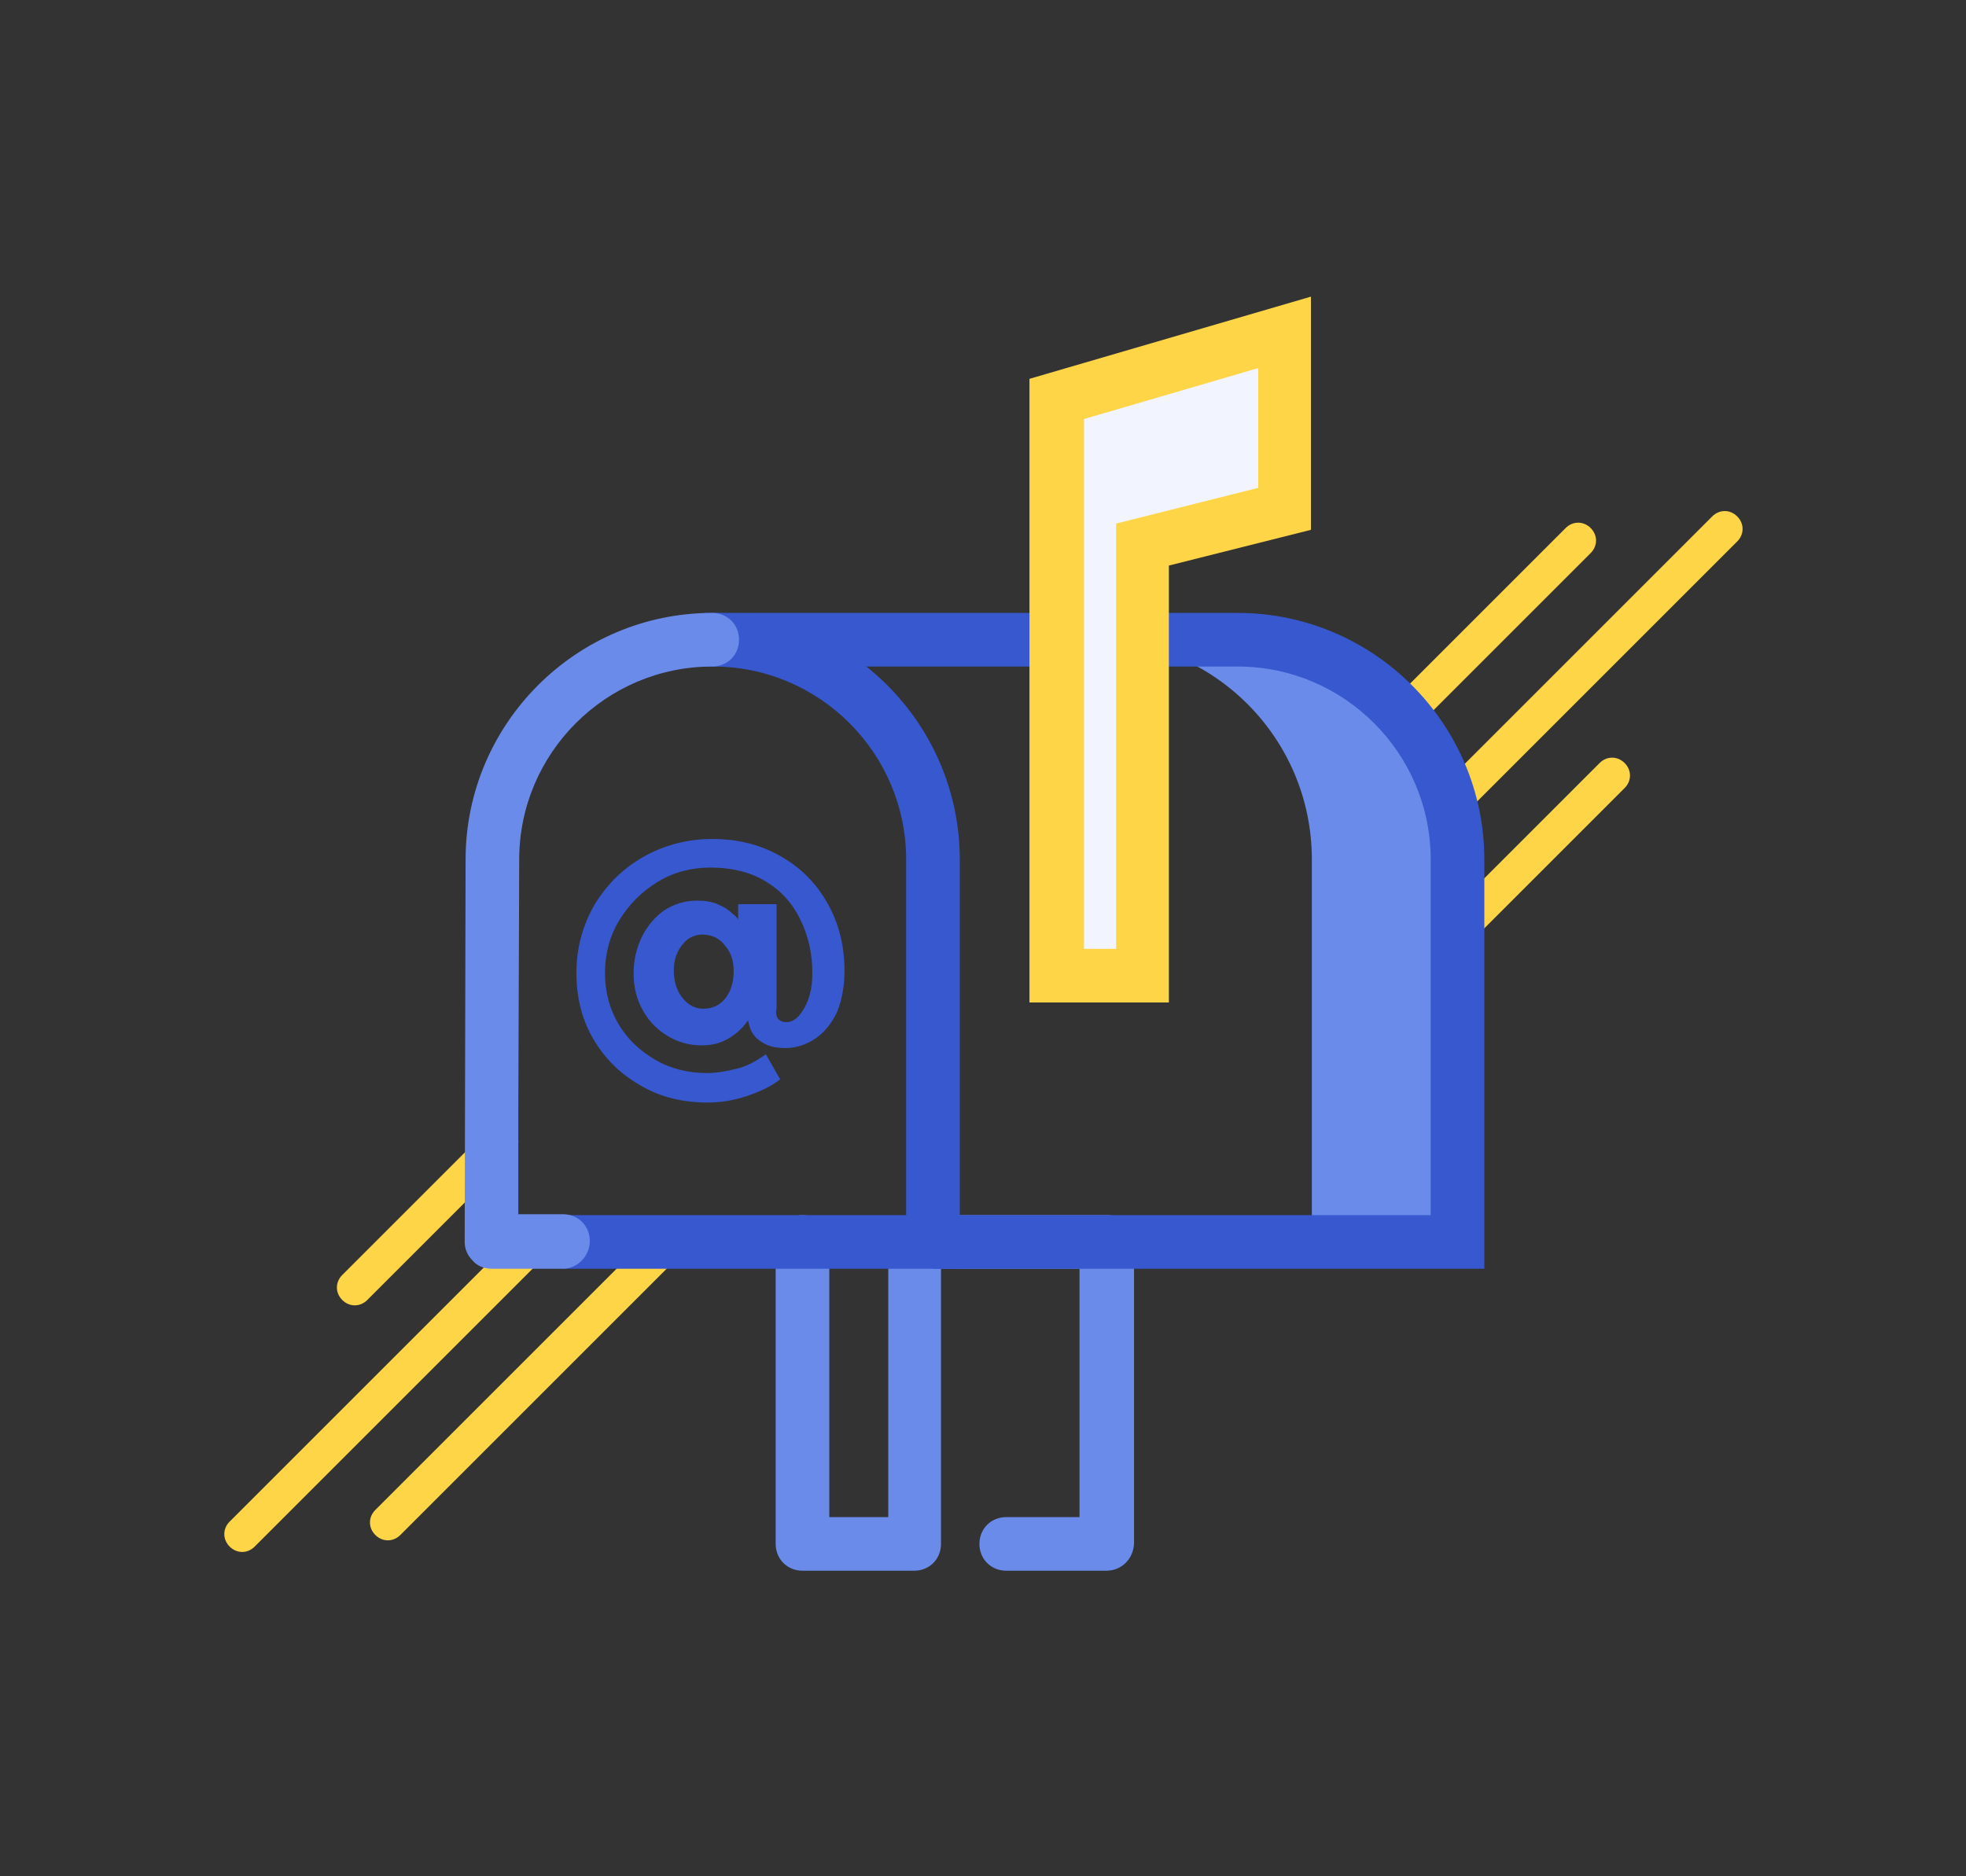 <?xml version="1.0" encoding="utf-8"?>
<!-- Generator: Adobe Illustrator 24.3.0, SVG Export Plug-In . SVG Version: 6.00 Build 0)  -->
<svg version="1.1" id="Capa_1" xmlns="http://www.w3.org/2000/svg" xmlns:xlink="http://www.w3.org/1999/xlink" x="0px" y="0px"
	 viewBox="0 0 220 210" style="enable-background:new 0 0 220 210;" xml:space="preserve">
<rect x="0" y="0" width="220" height="210" fill="#333333" stroke="none"/>
<style type="text/css">
	.st0{fill:#F2F5FF;}
	.st1{fill:#FED546;}
	.st2{fill:#6A8BEA;}
	.st3{fill:#3758CE;}
</style>
<g>
	<g>
		<g>
			<line class="st0" x1="164.1" y1="103.1" x2="180.3" y2="86.9"/>
			<path class="st1" d="M164.1,105.1c-0.5,0-1-0.2-1.4-0.6c-0.8-0.8-0.8-2,0-2.8l16.3-16.3c0.8-0.8,2-0.8,2.8,0c0.8,0.8,0.8,2,0,2.8
				l-16.3,16.3C165.1,104.9,164.6,105.1,164.1,105.1z"/>
		</g>
		<g>
			<line class="st0" x1="156.6" y1="95.6" x2="192.9" y2="59.2"/>
			<path class="st1" d="M156.6,97.6c-0.5,0-1-0.2-1.4-0.6c-0.8-0.8-0.8-2,0-2.8l36.4-36.4c0.8-0.8,2-0.8,2.8,0c0.8,0.8,0.8,2,0,2.8
				L158,97C157.6,97.4,157.1,97.6,156.6,97.6z"/>
		</g>
		<g>
			<line class="st0" x1="149" y1="88.1" x2="176.6" y2="60.5"/>
			<path class="st1" d="M149,90.1c-0.5,0-1-0.2-1.4-0.6c-0.8-0.8-0.8-2,0-2.8l27.6-27.6c0.8-0.8,2-0.8,2.8,0c0.8,0.8,0.8,2,0,2.8
				l-27.6,27.6C150.1,89.9,149.6,90.1,149,90.1z"/>
		</g>
	</g>
	<g>
		<g>
			<line class="st0" x1="55.9" y1="127.8" x2="39.7" y2="144.1"/>
			<path class="st1" d="M39.7,146.1c-0.5,0-1-0.2-1.4-0.6c-0.8-0.8-0.8-2,0-2.8l16.3-16.3c0.8-0.8,2-0.8,2.8,0c0.8,0.8,0.8,2,0,2.8
				l-16.3,16.3C40.7,145.9,40.2,146.1,39.7,146.1z"/>
		</g>
		<g>
			<line class="st0" x1="60" y1="138.7" x2="27.1" y2="171.7"/>
			<path class="st1" d="M27.1,173.7c-0.5,0-1-0.2-1.4-0.6c-0.8-0.8-0.8-2,0-2.8l33-33c0.8-0.8,2-0.8,2.8,0c0.8,0.8,0.8,2,0,2.8
				l-33,33C28.1,173.5,27.6,173.7,27.1,173.7z"/>
		</g>
		<g>
			<line class="st0" x1="74.7" y1="139" x2="43.4" y2="170.4"/>
			<path class="st1" d="M43.4,172.4c-0.5,0-1-0.2-1.4-0.6c-0.8-0.8-0.8-2,0-2.8l31.3-31.3c0.8-0.8,2-0.8,2.8,0s0.8,2,0,2.8
				l-31.3,31.3C44.4,172.2,43.9,172.4,43.4,172.4z"/>
		</g>
	</g>
	<g>
		<path class="st2" d="M123.8,175.8h-11.2c-1.7,0-3-1.3-3-3s1.3-3,3-3h8.2V142h-15.5v30.8c0,1.7-1.3,3-3,3H89.8c-1.7,0-3-1.3-3-3
			V139c0-1.7,1.3-3,3-3s3,1.3,3,3v30.8h6.6V139c0-1.7,1.3-3,3-3h21.5c1.7,0,3,1.3,3,3v33.8C126.8,174.5,125.5,175.8,123.8,175.8z"/>
		<path class="st2" d="M162.7,96.2V139h-15.9V96.2c0-13.6-11-24.6-24.6-24.6H138C151.6,71.5,162.7,82.6,162.7,96.2z"/>
		<path class="st3" d="M166.1,142h-61.7v-6h55.7V96.2c0-11.9-9.7-21.6-21.6-21.6H78.8v-6h59.7c15.2,0,27.6,12.4,27.6,27.6V142z"/>
		<path class="st3" d="M107.4,142H63v-6h38.4V96.2c0-11.9-9.7-21.6-21.6-21.6v-6c15.2,0,27.6,12.4,27.6,27.6V142z"/>
		<path class="st2" d="M63,142h-8c-0.8,0-1.6-0.3-2.1-0.9c-0.6-0.6-0.9-1.3-0.9-2.1l0.1-42.8c0-15.2,12.4-27.6,27.6-27.6
			c1.7,0,3,1.3,3,3s-1.3,3-3,3c-11.9,0-21.6,9.7-21.6,21.6L58,124.6l0,11.3h5c1.7,0,3,1.3,3,3S64.6,142,63,142z"/>
		<g>
			<polygon class="st0" points="118.2,109.2 118.2,44.6 143.8,37.2 143.8,57 127.9,61 127.9,109.2 			"/>
			<path class="st1" d="M130.9,112.2h-15.7V42.4l31.5-9.2v26.1l-15.9,4V112.2z M121.2,106.2h3.7V58.6l15.9-4V41.2l-19.5,5.7V106.2z"
				/>
		</g>
		<g>
			<path class="st3" d="M88,114.4c0.5,0,0.9-0.2,1.4-0.7c0.4-0.5,0.8-1.1,1.1-2c0.3-0.9,0.4-1.8,0.4-2.9c0-2.2-0.5-4.2-1.4-6
				c-0.9-1.8-2.2-3.2-3.9-4.2c-1.7-1-3.7-1.5-6.1-1.5c-2.1,0-4.1,0.5-5.9,1.6c-1.8,1.1-3.2,2.5-4.3,4.3c-1.1,1.8-1.6,3.8-1.6,5.9
				c0,2.1,0.5,4,1.5,5.7c1,1.7,2.4,3,4.1,4s3.7,1.5,5.8,1.5c1.1,0,2.2-0.2,3.4-0.5s2.2-0.9,3.2-1.6l1.6,2.8c-1,0.8-2.3,1.4-3.8,1.9
				c-1.5,0.5-3,0.7-4.3,0.7c-2.8,0-5.3-0.6-7.5-1.9c-2.3-1.3-4-3-5.3-5.2c-1.3-2.2-1.9-4.7-1.9-7.4c0-2.8,0.7-5.3,2-7.6
				c1.4-2.3,3.2-4.1,5.5-5.4c2.3-1.3,4.9-2,7.7-2s5.3,0.6,7.6,1.9c2.3,1.3,4,3,5.3,5.3c1.3,2.3,1.9,4.8,1.9,7.6
				c0,1.7-0.3,3.2-0.8,4.5c-0.6,1.3-1.4,2.3-2.4,3c-1,0.7-2.2,1.1-3.4,1.1c-1.1,0-2-0.2-2.7-0.7c-0.7-0.4-1.2-1.1-1.4-2l-0.1-0.4
				c-0.6,0.9-1.4,1.6-2.3,2.1c-0.9,0.5-1.8,0.7-2.9,0.7c-1.3,0-2.5-0.3-3.7-1c-1.2-0.7-2.1-1.6-2.8-2.8c-0.7-1.2-1.1-2.6-1.1-4.2
				c0-1.5,0.3-2.8,0.9-4.1c0.6-1.2,1.4-2.2,2.5-3c1.1-0.7,2.3-1.1,3.7-1.1c0.8,0,1.6,0.1,2.3,0.4c0.7,0.3,1.2,0.6,1.6,1
				c0.4,0.3,0.7,0.6,0.7,0.8v-1.8h4.3v11.6C86.7,113.8,87.1,114.4,88,114.4z M76.3,105.8c-0.6,0.8-0.9,1.7-0.9,2.8
				c0,1.2,0.3,2.2,0.9,3c0.6,0.8,1.4,1.3,2.4,1.3c1,0,1.9-0.4,2.5-1.2c0.6-0.8,0.9-1.8,0.9-3c0-1.2-0.3-2.1-1-2.9
				c-0.6-0.8-1.5-1.2-2.5-1.2C77.7,104.6,76.9,105,76.3,105.8z"/>
		</g>
	</g>
</g>
</svg>
